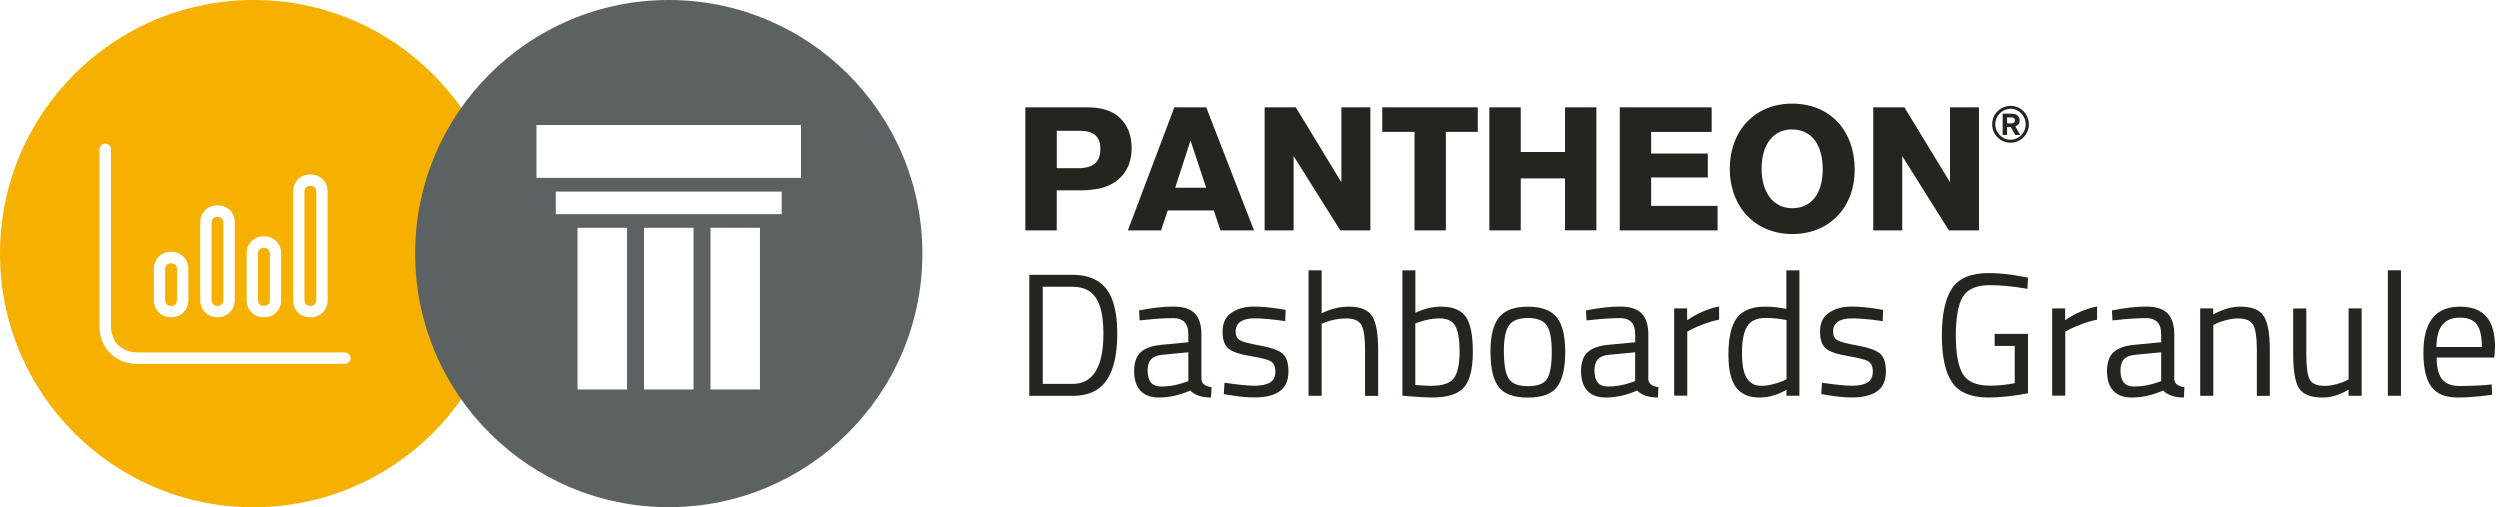 <?xml version="1.0" encoding="UTF-8"?>
<svg id="Layer_1" xmlns="http://www.w3.org/2000/svg" version="1.1" viewBox="0 0 343.32 69.65">
  <!-- Generator: Adobe Illustrator 29.6.1, SVG Export Plug-In . SVG Version: 2.1.1 Build 9)  -->
  <defs>
    <style>
      .st0 {
        fill: #5c6264;
      }

      .st1 {
        isolation: isolate;
      }

      .st2 {
        fill: #f6b000;
      }

      .st3 {
        fill: #26241f;
      }
    </style>
  </defs>
  <path class="st3" d="M145.13,26.14h3.19c2.08,0,3.7-.38,4.79-1.14,1.52-1.04,2.3-2.64,2.3-4.66,0-1.75-.56-3.17-1.65-4.18-.99-.96-2.48-1.42-4.51-1.42h-8.44v16.9h4.31v-5.5h0ZM145.13,23.1v-5.14h3.07c2,0,2.91.76,2.91,2.48,0,1.85-.96,2.66-3.14,2.66h-2.84ZM166.69,28.9l.91,2.74h4.61l-6.56-16.9h-4.38l-6.38,16.9h4.56l.91-2.74h6.33ZM165.65,25.78h-4.26l2.1-6.48,2.15,6.48h0ZM188.19,14.74h-3.98v10.29l-6.26-10.29h-4.28v16.9h3.98v-10.21l6.41,10.21h4.13V14.74h0ZM202.94,14.74h-13.12v3.37h4.43v13.53h4.31v-13.53h4.38v-3.37h0ZM214.92,24.49v7.14h4.31V14.74h-4.31v6.13h-6.08v-6.13h-4.31v16.9h4.31v-7.14h6.08ZM235.06,14.74h-12.62v16.9h13.43v-3.37h-9.12v-3.9h7.78v-3.29h-7.78v-2.96h8.31v-3.37h0ZM246.11,14.23c-5.07,0-8.56,3.67-8.56,8.94s3.5,8.97,8.59,8.97,8.56-3.67,8.56-8.82c0-5.47-3.45-9.09-8.59-9.09M246.11,17.78c2.64,0,4.2,2.05,4.2,5.47s-1.62,5.34-4.18,5.34-4.21-2.08-4.21-5.42,1.6-5.4,4.18-5.4M271.77,14.74h-3.98v10.29l-6.26-10.29h-4.28v16.9h3.98v-10.21l6.41,10.21h4.13V14.74h0Z"/>
  <path class="st3" d="M276.14,14.54c-1.43,0-2.56,1.12-2.56,2.53s1.13,2.53,2.52,2.53,2.52-1.13,2.52-2.53-1.12-2.53-2.48-2.53M276.13,14.94c1.12,0,2.05.96,2.05,2.13s-.93,2.12-2.08,2.12-2.09-.96-2.09-2.12.93-2.13,2.12-2.13M275.63,17.46h.52l.6,1.07h.69l-.68-1.17c.41-.18.6-.44.6-.81,0-.26-.12-.52-.3-.69-.2-.18-.45-.25-.86-.25h-1.18v2.92h.61v-1.07h0ZM275.63,16.95v-.83h.53c.36,0,.56.15.56.4,0,.28-.21.43-.58.43h-.51Z"/>
  <g class="st1">
    <g class="st1">
      <path class="st3" d="M147.28,54.35h-5.93v-16.61h5.93c2.7,0,4.5,1.07,5.38,3.22.51,1.23.77,2.85.77,4.85,0,4.18-1.04,6.81-3.12,7.9-.83.43-1.84.65-3.02.65ZM151.53,45.81c0-3.18-.71-5.17-2.14-5.95-.58-.32-1.28-.48-2.11-.48h-4.08v13.34h4.08c2.83,0,4.25-2.3,4.25-6.91Z"/>
      <path class="st3" d="M164.99,45.97v6.14c.05.59.51.94,1.39,1.06l-.07,1.42c-1.26,0-2.22-.32-2.86-.96-1.44.64-2.88.96-4.32.96-1.1,0-1.94-.31-2.52-.94-.58-.62-.86-1.52-.86-2.69s.3-2.03.89-2.58c.59-.55,1.52-.89,2.78-1.02l3.77-.36v-1.03c0-.82-.18-1.4-.53-1.75-.35-.35-.83-.53-1.44-.53-1.28,0-2.61.08-3.98.24l-.74.07-.07-1.37c1.76-.35,3.32-.53,4.68-.53s2.35.31,2.96.94c.62.62.92,1.6.92,2.93ZM157.6,50.87c0,1.47.61,2.21,1.82,2.21,1.09,0,2.16-.18,3.22-.55l.55-.19v-3.96l-3.55.34c-.72.06-1.24.27-1.56.62-.32.35-.48.86-.48,1.54Z"/>
      <path class="st3" d="M172.31,43.72c-1.74,0-2.62.61-2.62,1.82,0,.56.2.96.6,1.19.4.23,1.31.47,2.74.72,1.42.25,2.43.6,3.02,1.04.59.45.89,1.29.89,2.52s-.4,2.14-1.19,2.71-1.95.86-3.47.86c-.99,0-2.16-.11-3.5-.34l-.72-.12.1-1.56c1.82.27,3.2.41,4.13.41s1.64-.15,2.12-.44.73-.79.73-1.49-.21-1.17-.62-1.42c-.42-.25-1.33-.48-2.74-.71-1.41-.22-2.41-.55-3-.98-.59-.43-.89-1.23-.89-2.4s.41-2.03,1.24-2.59c.82-.56,1.85-.84,3.08-.84.98,0,2.2.11,3.67.34l.67.12-.05,1.54c-1.78-.26-3.18-.38-4.2-.38Z"/>
      <path class="st3" d="M181.5,54.35h-1.8v-17.23h1.8v5.9c1.28-.61,2.51-.91,3.7-.91,1.6,0,2.68.43,3.23,1.3.55.86.83,2.4.83,4.61v6.34h-1.8v-6.29c0-1.66-.16-2.8-.49-3.42s-1.02-.92-2.08-.92-1.98.18-2.93.55l-.46.17v9.91Z"/>
      <path class="st3" d="M197.89,42.11c1.62,0,2.75.46,3.4,1.38.65.92.97,2.53.97,4.84s-.4,3.92-1.21,4.86c-.81.94-2.29,1.4-4.45,1.4-.67,0-1.78-.06-3.34-.19l-.67-.07v-17.21h1.78v5.83c1.22-.56,2.39-.84,3.53-.84ZM196.57,52.98c1.57,0,2.6-.36,3.11-1.07.5-.71.76-1.92.76-3.61s-.2-2.88-.6-3.56c-.4-.68-1.11-1.02-2.14-1.02-.93,0-1.88.18-2.86.53l-.48.17v8.45c1.04.08,1.78.12,2.21.12Z"/>
      <path class="st3" d="M204.68,48.33c0-2.19.39-3.78,1.18-4.75.78-.98,2.11-1.46,3.97-1.46s3.18.49,3.96,1.46c.78.98,1.16,2.56,1.16,4.75s-.37,3.78-1.1,4.78c-.74.99-2.08,1.49-4.03,1.49s-3.3-.5-4.03-1.49c-.74-.99-1.1-2.58-1.1-4.78ZM206.53,48.29c0,1.75.21,2.98.64,3.68.42.7,1.31,1.06,2.66,1.06s2.24-.35,2.65-1.04c.42-.7.62-1.92.62-3.68s-.23-2.97-.7-3.64c-.46-.66-1.32-1-2.58-1s-2.12.33-2.59,1-.71,1.87-.71,3.62Z"/>
      <path class="st3" d="M226.36,45.97v6.14c.05.59.51.94,1.39,1.06l-.07,1.42c-1.26,0-2.22-.32-2.86-.96-1.44.64-2.88.96-4.32.96-1.1,0-1.94-.31-2.52-.94s-.86-1.52-.86-2.69.3-2.03.89-2.58c.59-.55,1.52-.89,2.78-1.02l3.77-.36v-1.03c0-.82-.18-1.4-.53-1.75-.35-.35-.83-.53-1.44-.53-1.28,0-2.61.08-3.98.24l-.74.07-.07-1.37c1.76-.35,3.32-.53,4.68-.53s2.35.31,2.96.94c.62.62.92,1.6.92,2.93ZM218.96,50.87c0,1.47.61,2.21,1.82,2.21,1.09,0,2.16-.18,3.22-.55l.55-.19v-3.96l-3.55.34c-.72.06-1.24.27-1.56.62-.32.35-.48.86-.48,1.54Z"/>
    </g>
    <g class="st1">
      <path class="st3" d="M229.91,54.35v-12h1.78v1.63c1.39-.96,2.86-1.59,4.39-1.9v1.82c-.67.13-1.37.33-2.1.6-.73.27-1.28.51-1.67.72l-.6.31v8.81h-1.8Z"/>
    </g>
    <g class="st1">
      <path class="st3" d="M247.11,37.12v17.23h-1.78v-.82c-1.23.71-2.45,1.06-3.65,1.06-.64,0-1.2-.08-1.68-.24-.48-.16-.93-.45-1.34-.86-.86-.86-1.3-2.46-1.3-4.79s.39-4.01,1.16-5.04c.78-1.03,2.06-1.55,3.85-1.55.93,0,1.91.1,2.95.31v-5.3h1.78ZM240.87,52.81c.29.11.66.17,1.12.17s.97-.08,1.54-.23c.57-.15,1.01-.3,1.33-.44l.48-.22v-8.14c-1.02-.19-1.98-.29-2.86-.29-1.22,0-2.06.39-2.54,1.16-.48.78-.72,1.98-.72,3.61,0,1.86.28,3.1.84,3.74.25.3.53.51.82.62Z"/>
      <path class="st3" d="M254.36,43.72c-1.74,0-2.62.61-2.62,1.82,0,.56.2.96.6,1.19.4.23,1.31.47,2.74.72,1.42.25,2.43.6,3.02,1.04.59.45.89,1.29.89,2.52s-.4,2.14-1.19,2.71-1.95.86-3.47.86c-.99,0-2.16-.11-3.5-.34l-.72-.12.1-1.56c1.82.27,3.2.41,4.13.41s1.64-.15,2.12-.44.73-.79.73-1.49-.21-1.17-.62-1.42c-.42-.25-1.33-.48-2.74-.71s-2.41-.55-3-.98c-.59-.43-.89-1.23-.89-2.4s.41-2.03,1.24-2.59c.82-.56,1.85-.84,3.08-.84.98,0,2.2.11,3.67.34l.67.12-.05,1.54c-1.78-.26-3.18-.38-4.2-.38Z"/>
      <path class="st3" d="M273.92,47.51v-1.66h4.58v8.16c-2.02.38-3.82.58-5.4.58-2.42,0-4.09-.7-5.03-2.09-.94-1.39-1.4-3.54-1.4-6.44s.47-5.06,1.4-6.46c.94-1.4,2.6-2.1,4.98-2.1,1.49,0,3.03.16,4.63.48l.82.14-.07,1.54c-1.98-.34-3.7-.5-5.16-.5-1.84,0-3.08.53-3.72,1.6-.64,1.06-.96,2.83-.96,5.3s.32,4.24.96,5.3c.64,1.06,1.87,1.6,3.7,1.6,1.12,0,2.26-.11,3.43-.34v-5.11h-2.76Z"/>
      <path class="st3" d="M281.82,54.35v-12h1.78v1.63c1.39-.96,2.86-1.59,4.39-1.9v1.82c-.67.13-1.37.33-2.1.6-.73.27-1.28.51-1.67.72l-.6.31v8.81h-1.8Z"/>
      <path class="st3" d="M298.59,45.97v6.14c.05.59.51.94,1.39,1.06l-.07,1.42c-1.26,0-2.22-.32-2.86-.96-1.44.64-2.88.96-4.32.96-1.1,0-1.94-.31-2.52-.94-.58-.62-.86-1.52-.86-2.69s.3-2.03.89-2.58,1.52-.89,2.78-1.02l3.77-.36v-1.03c0-.82-.18-1.4-.53-1.75-.35-.35-.83-.53-1.44-.53-1.28,0-2.61.08-3.98.24l-.74.07-.07-1.37c1.76-.35,3.32-.53,4.68-.53s2.35.31,2.96.94.92,1.6.92,2.93ZM291.2,50.87c0,1.47.61,2.21,1.82,2.21,1.09,0,2.16-.18,3.22-.55l.55-.19v-3.96l-3.55.34c-.72.06-1.24.27-1.56.62-.32.35-.48.86-.48,1.54Z"/>
      <path class="st3" d="M303.95,54.35h-1.8v-12h1.78v.84c1.3-.72,2.54-1.08,3.72-1.08,1.6,0,2.68.43,3.23,1.3.55.86.83,2.4.83,4.61v6.34h-1.78v-6.29c0-1.66-.16-2.8-.49-3.42-.33-.62-1.03-.92-2.1-.92-.51,0-1.05.08-1.62.23-.57.15-1,.3-1.31.44l-.46.22v9.74Z"/>
      <path class="st3" d="M322.52,42.35h1.8v12h-1.8v-.84c-1.2.72-2.38,1.08-3.55,1.08-1.63,0-2.72-.42-3.25-1.27-.54-.85-.8-2.42-.8-4.7v-6.26h1.8v6.24c0,1.74.15,2.91.46,3.5s.99.89,2.06.89c.53,0,1.06-.08,1.61-.23s.96-.3,1.25-.44l.43-.22v-9.74Z"/>
      <path class="st3" d="M327.92,54.35v-17.23h1.8v17.23h-1.8Z"/>
      <path class="st3" d="M341.48,52.86l.7-.07.05,1.42c-1.82.25-3.38.38-4.68.38-1.73,0-2.95-.5-3.67-1.5s-1.08-2.56-1.08-4.67c0-4.21,1.67-6.31,5.02-6.31,1.62,0,2.82.45,3.62,1.36s1.2,2.32,1.2,4.26l-.1,1.37h-7.92c0,1.33.24,2.31.72,2.95.48.64,1.32.96,2.51.96s2.4-.05,3.64-.14ZM340.83,47.65c0-1.47-.24-2.51-.71-3.12-.47-.61-1.24-.91-2.3-.91s-1.86.32-2.4.96c-.54.64-.81,1.66-.83,3.07h6.24Z"/>
    </g>
  </g>
  <path class="st2" d="M23.48,36.15c-.51.04-.77.29-.8.83v4.22c.04.53.29.78.83.82.51-.04.76-.29.8-.83v-4.23c-.04-.52-.29-.77-.83-.81ZM23.48,36.15c-.51.04-.77.29-.8.83v4.22c.04.53.29.78.83.82.51-.04.76-.29.8-.83v-4.23c-.04-.52-.29-.77-.83-.81ZM23.48,36.15c-.51.04-.77.29-.8.83v4.22c.04.53.29.78.83.82.51-.04.76-.29.8-.83v-4.23c-.04-.52-.29-.77-.83-.81ZM29.85,29.77c-.51.04-.77.29-.8.83v10.6c.04.53.29.78.83.82.51-.04.76-.29.8-.83v-10.61c-.04-.52-.29-.77-.83-.81ZM36.23,34.02c-.51.04-.77.29-.8.83v6.35c.04.53.29.78.83.82.51-.04.76-.29.8-.83v-6.36c-.04-.52-.29-.77-.83-.81ZM23.48,36.15c-.51.04-.77.29-.8.83v4.22c.04.53.29.78.83.82.51-.04.76-.29.8-.83v-4.23c-.04-.52-.29-.77-.83-.81ZM29.85,29.77c-.51.04-.77.29-.8.83v10.6c.04.53.29.78.83.82.51-.04.76-.29.8-.83v-10.61c-.04-.52-.29-.77-.83-.81ZM36.23,34.02c-.51.04-.77.29-.8.83v6.35c.04.53.29.78.83.82.51-.04.76-.29.8-.83v-6.36c-.04-.52-.29-.77-.83-.81ZM34.83,0C15.6,0,0,15.59,0,34.83s15.59,34.83,34.83,34.83h0c19.23-.01,34.83-15.6,34.83-34.84S54.06,0,34.83,0ZM40.25,26.33c0-.68.23-1.26.67-1.7s1.02-.67,1.7-.67,1.26.23,1.7.67.67,1.01.67,1.7v14.88c0,.68-.23,1.26-.67,1.7s-1.02.67-1.7.67-1.26-.23-1.7-.67-.67-1.01-.67-1.7v-14.88ZM33.87,34.82c0-.68.22-1.25.67-1.7.44-.44,1.02-.67,1.7-.67s1.26.23,1.7.67.67,1.01.67,1.7v6.38c0,.68-.23,1.26-.67,1.7s-1.02.67-1.7.67-1.26-.23-1.7-.67-.67-1.01-.67-1.7v-6.38ZM27.5,30.57c0-.68.23-1.26.67-1.7s1.01-.67,1.7-.67,1.26.23,1.7.67.67,1.01.67,1.7v10.62c0,.68-.23,1.26-.67,1.7s-1.02.67-1.7.67-1.26-.23-1.7-.67-.67-1.01-.67-1.7v-10.62ZM21.13,36.95c0-.68.23-1.26.67-1.7s1.01-.67,1.7-.67,1.26.23,1.7.67.67,1.01.67,1.7v4.25c0,.68-.23,1.26-.67,1.7s-1.02.67-1.7.67-1.26-.23-1.7-.67-.67-1.01-.67-1.7v-4.25ZM48.15,49.22c-.06.42-.32.69-.74.75h-28.72c-1.44-.05-2.63-.54-3.56-1.47s-1.42-2.13-1.47-3.56v-24.45c.07-.45.33-.72.75-.78h.08c.42.06.69.32.75.74v24.47c.04.98.37,1.82.99,2.48.66.61,1.5.95,2.49.99h28.65c.46.07.72.33.78.75v.08ZM42.64,42.01c.51-.04.76-.29.8-.83v-14.86c-.04-.52-.29-.77-.83-.81-.51.04-.76.29-.8.83v14.85c.04.53.29.78.83.82ZM36.26,42.02c.51-.04.76-.29.8-.83v-6.36c-.04-.52-.29-.77-.83-.81-.51.04-.77.29-.8.83v6.35c.04.53.29.78.83.82ZM29.88,42.02c.51-.04.76-.29.8-.83v-10.61c-.04-.52-.29-.77-.83-.81-.51.04-.77.29-.8.83v10.6c.04.53.29.78.83.82ZM23.51,42.02c.51-.04.76-.29.8-.83v-4.23c-.04-.52-.29-.77-.83-.81-.51.04-.77.29-.8.83v4.22c.04.53.29.78.83.82ZM29.85,29.77c-.51.04-.77.29-.8.83v10.6c.04.53.29.78.83.82.51-.04.76-.29.8-.83v-10.61c-.04-.52-.29-.77-.83-.81ZM23.48,36.15c-.51.04-.77.29-.8.83v4.22c.04.53.29.78.83.82.51-.04.76-.29.8-.83v-4.23c-.04-.52-.29-.77-.83-.81ZM29.85,29.77c-.51.04-.77.29-.8.83v10.6c.04.53.29.78.83.82.51-.04.76-.29.8-.83v-10.61c-.04-.52-.29-.77-.83-.81ZM23.48,36.15c-.51.04-.77.29-.8.83v4.22c.04.53.29.78.83.82.51-.04.76-.29.8-.83v-4.23c-.04-.52-.29-.77-.83-.81Z"/>
  <path class="st0" d="M91.84,0c-19.23,0-34.83,15.59-34.83,34.82s15.6,34.83,34.83,34.83,34.83-15.59,34.83-34.83S111.07,0,91.84,0ZM86.11,53.48h-6.8v-22.2h6.8v22.2ZM95.24,53.48h-6.8v-22.2h6.8v22.2ZM104.36,53.48h-6.79v-22.2h6.79v22.2ZM107.35,29.41h-31.02v-3.1h31.02s0,3.1,0,3.1ZM110,24.43h-36.33v-7.26h36.33v7.26Z"/>
</svg>